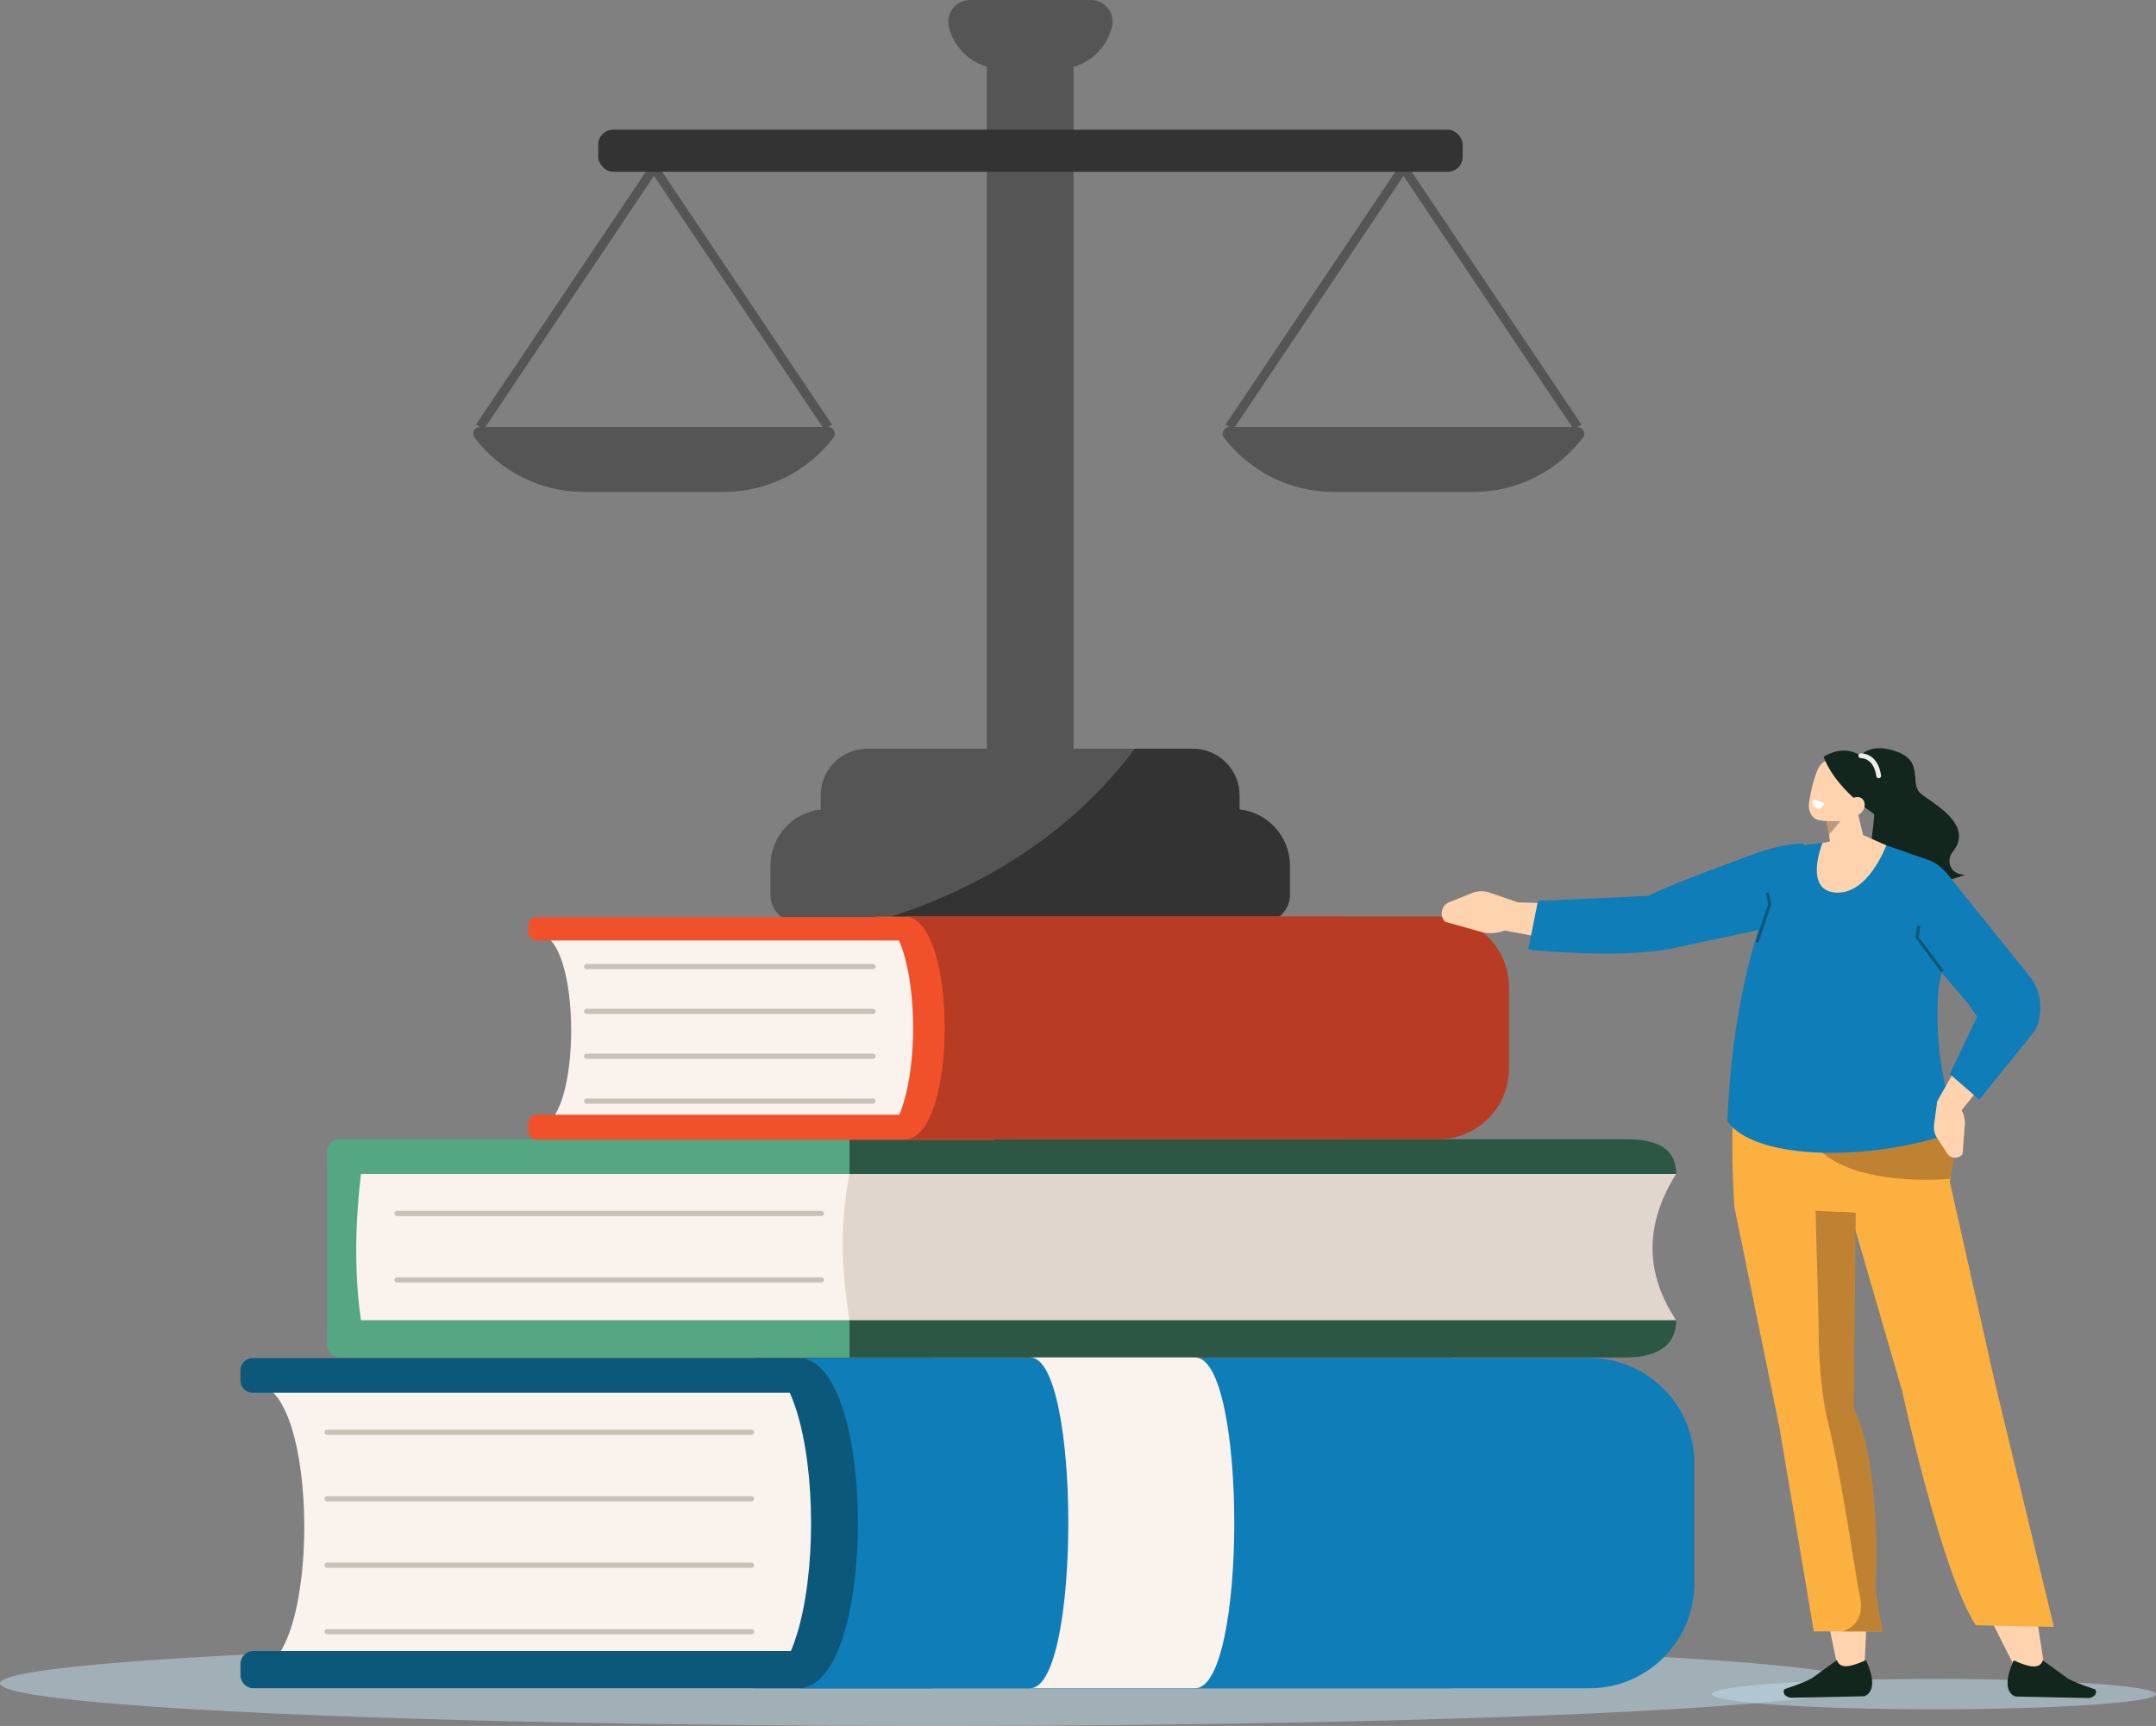 <?xml version="1.0" encoding="UTF-8"?>
<svg xmlns="http://www.w3.org/2000/svg" viewBox="0 0 1420.21 1136.68">
  <rect x="0" y="0" width="1420.21" height="1136.68" fill="#808080" stroke="none"/>
  <defs>
    <style>
      .cls-1 {
        fill: #555;
      }

      .cls-2 {
        stroke: #eee;
        stroke-width: 3.17px;
      }

      .cls-2, .cls-3, .cls-4, .cls-5, .cls-6, .cls-7, .cls-8, .cls-9, .cls-10, .cls-11, .cls-12 {
        fill-rule: evenodd;
      }

      .cls-2, .cls-3, .cls-13, .cls-14 {
        fill: none;
      }

      .cls-2, .cls-14 {
        stroke-linecap: round;
        stroke-linejoin: round;
      }

      .cls-3 {
        stroke: #0b587a;
        stroke-width: 2px;
      }

      .cls-3, .cls-13 {
        stroke-miterlimit: 10;
      }

      .cls-4 {
        fill: #fff;
      }

      .cls-15, .cls-9 {
        fill: #ffd3ae;
      }

      .cls-16 {
        isolation: isolate;
      }

      .cls-5 {
        fill: #13261e;
      }

      .cls-6 {
        fill: #fbb040;
      }

      .cls-17 {
        fill: #f0512a;
      }

      .cls-13 {
        stroke: #555;
        stroke-width: 6px;
      }

      .cls-14 {
        stroke: #c9c1b8;
        stroke-width: 3.43px;
      }

      .cls-18, .cls-19 {
        fill: #333;
      }

      .cls-20 {
        fill: #b73c23;
      }

      .cls-21 {
        fill: #e0d6cd;
      }

      .cls-22 {
        fill: #faf3ed;
      }

      .cls-23 {
        fill: #2c5745;
      }

      .cls-24, .cls-11 {
        fill: #c3deed;
        opacity: .5;
      }

      .cls-7 {
        fill: #bf997c;
      }

      .cls-25 {
        fill: #55a683;
      }

      .cls-8 {
        fill: #bf8232;
      }

      .cls-10 {
        fill: #c95836;
      }

      .cls-19 {
        mix-blend-mode: darken;
      }

      .cls-26, .cls-12 {
        fill: #0f7db8;
      }

      .cls-27 {
        fill: #0b587a;
      }
    </style>
  </defs>
  <g class="cls-16">
    <g id="Vrstva_2" data-name="Vrstva 2">
      <g id="Vrstva_12" data-name="Vrstva 12">
        <g>
          <path class="cls-1" d="m815.63,533.08v-9.27c0-16.96-13.75-30.71-30.71-30.71h-213.6c-16.96,0-30.71,13.75-30.71,30.71v9.28c-18.64,2.12-33.12,17.92-33.12,37.12v19.04c0,10.13,8.21,18.34,18.34,18.34h304.69c10.13,0,18.34-8.21,18.34-18.34v-19.04c0-19.23-14.53-35.06-33.21-37.13Z"></path>
          <path class="cls-19" d="m831.4,607.6c10.13,0,18.34-8.21,18.34-18.34v-19.05c0-19.23-14.53-35.06-33.21-37.13v-9.27c0-16.96-13.75-30.71-30.71-30.71h-38.21c-50.59,67.18-120.13,99.25-173.34,114.5h257.14Z"></path>
          <g>
            <g>
              <ellipse class="cls-24" cx="613.83" cy="1108.64" rx="613.83" ry="28.04"></ellipse>
              <path class="cls-22" d="m167.92,1099.59h445.92s0-188.05,0-188.05H167.92c43.36,0,43.36,188.05,0,188.05Z"></path>
              <path class="cls-27" d="m158.4,894.41h447.36c4.46,0,8.08,3.62,8.08,8.08v6.69c0,4.46-3.62,8.08-8.08,8.08H158.4v-22.84h0Z" transform="translate(772.23 1811.67) rotate(180)"></path>
              <path class="cls-27" d="m158.4,1087.32h446.76c4.79,0,8.68,3.89,8.68,8.68v7.19c0,4.79-3.89,8.68-8.68,8.68H158.4v-24.54h0Z" transform="translate(772.23 2199.19) rotate(180)"></path>
              <path class="cls-27" d="m495.07,894.41h460.9c9.87,0,9.87,217.45,0,217.45h-460.9c52.28,0,52.28-217.45,0-217.45Z"></path>
              <path class="cls-26" d="m525.92,894.41h521.08c38.14,0,69.07,30.92,69.07,69.07v79.32c0,38.14-30.92,69.07-69.07,69.07h-521.08c52.28,0,52.28-217.45,0-217.45Z"></path>
              <line class="cls-14" x1="495.07" y1="943.28" x2="215.51" y2="943.28"></line>
              <line class="cls-14" x1="495.07" y1="987.06" x2="215.51" y2="987.06"></line>
              <line class="cls-14" x1="495.07" y1="1030.85" x2="215.51" y2="1030.85"></line>
              <line class="cls-14" x1="495.07" y1="1074.63" x2="215.51" y2="1074.63"></line>
              <g>
                <rect class="cls-25" x="215.51" y="761.73" width="45.98" height="120.02"></rect>
                <g>
                  <path class="cls-22" d="m238.5,874.35h432.45s0-106.91,0-106.91H238.5c-5.06,38.84-5.22,74.58,0,106.91Z"></path>
                  <path class="cls-25" d="m215.51,750.3h447.36c4.46,0,8.08,3.62,8.08,8.08v6.69c0,4.46-3.62,8.08-8.08,8.08H215.51v-22.84h0Z" transform="translate(886.45 1523.45) rotate(180)"></path>
                  <path class="cls-25" d="m215.51,869.47h446.76c4.79,0,8.68,3.89,8.68,8.68v7.19c0,4.79-3.89,8.68-8.68,8.68H215.51v-24.54h0Z" transform="translate(886.45 1763.49) rotate(-180)"></path>
                  <path class="cls-23" d="m559.6,750.3h511.34c18.32,0,33.17,4.52,33.17,22.84-30.61,28.22-35.74,73.38,0,96.33,0,18.32-14.85,24.54-33.18,24.54h-511.34v-143.71Z"></path>
                  <path class="cls-21" d="m559.6,773.15h544.51c-21.31,33.98-20.13,65.99,0,96.33h-544.51c-5.49-32.95-6.31-65.18,0-96.33Z"></path>
                  <line class="cls-14" x1="541.05" y1="799.17" x2="261.49" y2="799.17"></line>
                  <line class="cls-14" x1="541.05" y1="842.95" x2="261.49" y2="842.95"></line>
                </g>
              </g>
              <g>
                <path class="cls-22" d="m354.31,742.02h300.84s0-126.87,0-126.87h-300.84c29.25,0,29.25,126.87,0,126.87Z"></path>
                <path class="cls-17" d="m347.89,603.99h301.82c3.01,0,5.45,2.44,5.45,5.45v4.51c0,3.01-2.44,5.45-5.45,5.45h-301.82v-15.41h0Z" transform="translate(1003.05 1223.39) rotate(-180)"></path>
                <path class="cls-17" d="m347.89,734.14h301.41c3.23,0,5.85,2.62,5.85,5.85v4.85c0,3.23-2.62,5.85-5.85,5.85h-301.41v-16.56h0Z" transform="translate(1003.05 1484.83) rotate(-180)"></path>
                <path class="cls-17" d="m575.03,603.6h310.95c6.66,0,6.66,146.71,0,146.71h-310.95c35.27,0,35.27-146.71,0-146.71Z"></path>
                <path class="cls-20" d="m595.85,603.6h351.55c25.73,0,46.6,20.86,46.6,46.6v53.51c0,25.73-20.86,46.6-46.6,46.6h-351.55c35.27,0,35.27-146.71,0-146.71Z"></path>
                <line class="cls-14" x1="575.03" y1="636.56" x2="386.42" y2="636.56"></line>
                <line class="cls-14" x1="575.03" y1="666.1" x2="386.42" y2="666.1"></line>
                <line class="cls-14" x1="575.03" y1="695.64" x2="386.42" y2="695.64"></line>
                <line class="cls-14" x1="575.03" y1="725.18" x2="386.42" y2="725.18"></line>
              </g>
            </g>
            <path class="cls-22" d="m787.25,1111.86h-108.65c33.5,0,33.5-217.85,0-217.85h108.65c34.4,0,34.4,217.85,0,217.85Z"></path>
          </g>
          <rect class="cls-1" x="650.05" y="13" width="57.11" height="515.87"></rect>
          <path class="cls-1" d="m697.16,45.44h-36.78c-16.75,0-31.33-11.44-35.33-27.71h0c-2.21-9.02,4.62-17.73,13.91-17.73h79.65c9.6,0,16.48,9.25,13.71,18.44l-.33,1.1c-4.62,15.37-18.78,25.9-34.83,25.9Z"></path>
          <path class="cls-1" d="m316.11,281.25c-3.62,0-5.7,4.16-3.5,7.04,16.81,21.96,43.2,35.69,72.21,35.69h91.95c28.92,0,55.37-13.67,72.21-35.69,2.2-2.88.12-7.04-3.5-7.04h-229.37Z"></path>
          <polyline class="cls-13" points="316.11 281.25 430.79 110.48 545.48 281.25"></polyline>
          <path class="cls-1" d="m809.82,281.25c-3.62,0-5.7,4.16-3.5,7.04,16.81,21.96,43.2,35.69,72.21,35.69h91.95c28.92,0,55.37-13.67,72.21-35.69,2.2-2.88.12-7.04-3.5-7.04h-229.37Z"></path>
          <polyline class="cls-13" points="809.82 281.25 924.51 110.48 1039.2 281.25"></polyline>
          <rect class="cls-18" x="394.08" y="85.42" width="569.42" height="27.69" rx="9.79" ry="9.79"></rect>
          <path class="cls-12" d="m1188.28,555.76s-10.76-1.46-34.37,7.23c-29.84,10.98-69.31,25.45-74.83,31.41-5.52,5.96,22.6,30.18,22.6,30.18l82.2-17.56,4.4-51.25Z"></path>
          <path class="cls-11" d="m1127.61,1115.74c0,5.52,65.5,10,146.3,10,80.8,0,146.3-4.48,146.3-10,0-5.52-65.5-10-146.3-10-80.8,0-146.3,4.48-146.3,10Z"></path>
          <path class="cls-5" d="m1284.26,568.43c-.47-2.73.51-5.48,2.24-7.65,14.02-17.63-13.16-31.64-21.01-37.92-8.19-6.55,2.34-20.82-15.44-27.6-17.78-6.78-24.02,2.42-24.87,2.11-1.25-.47,1.48,17.54,1.48,17.54,0,0,8.87,3.27,7.95,21.29s-6.08,27.18,4.44,41.8c10.53,14.63,55.44-1.8,55.44-1.8-7.33-.39-9.64-4.31-10.24-7.76Z"></path>
          <path class="cls-9" d="m1228.09,1097.47s8.92-116.63-14.55-164.95l-11.02-158.07-54.49,20.09,62.52,303.88,17.53-.96Z"></path>
          <polygon class="cls-9" points="1328.08 1099.77 1309.85 1063.5 1340.14 1055.3 1347.14 1100.96 1328.08 1099.77"></polygon>
          <path class="cls-6" d="m1218.06,795.79l35.02,120.65s25.87,119.4,48.41,153.95l51.46,1.07-38.83-160.75-30.01-133.72-66.05,18.79Z"></path>
          <path class="cls-5" d="m1209.99,1093.32l-15.25,11.11c-3,2.74-19.35,8.08-19.35,8.08h0c-1.63,3.41,1.56,5.2,4.26,5.65l48.26-1.01s11.14-2.31,1.26-23.8c-8.78,3.88-16.89,6.66-19.18-.03Z"></path>
          <path class="cls-5" d="m1345.68,1093.49l15.25,11.11c3,2.74,19.35,8.08,19.35,8.08h0c1.63,3.41-1.56,5.2-4.26,5.65l-48.26-1.01s-11.14-2.31-1.26-23.8c8.78,3.88,16.89,6.66,19.18-.03Z"></path>
          <path class="cls-6" d="m1142.48,794.96l29.58,144.63,22.75,134.85h45.03s-5.25-24.33-4.63-32.05c.62-7.72,2.66-80.94-14.47-114.62l1.36-137.18-79.62,4.36Z"></path>
          <path class="cls-8" d="m1221.14,927.77l1.36-137.18-26.68,1.46,2.18,81.05c-.19,18.72,1.5,44.84,6.11,63.33,9.12,36.55,19.2,107.35,20.75,113.55,5.2,20.84-11.28,24.45-11.28,24.45h26.67s-5.25-24.33-4.63-32.05c.62-7.72,2.66-80.94-14.47-114.62Z"></path>
          <path class="cls-15" d="m1070.58,596.69c-30.13.1-40.29-1.78-70.55-2.37l-12.98,17.83c60.55,10.28,76.26,20.3,100.98,11.75,10.07-25.91-10.5-25.68-17.45-27.21Z"></path>
          <path class="cls-6" d="m1257.72,682.23l-104.99,8c-17.08,6.27-10.26,104.73-10.26,104.73l69.03,3.2c32.07-.67,70.01,24.48,74-28.96,4.56-61.09-27.79-86.97-27.79-86.97Z"></path>
          <path class="cls-8" d="m1284.26,776.39s-67.46,6.66-90.13-23.93l93.39-8.02s.97,21.29-3.27,31.95Z"></path>
          <path class="cls-12" d="m1182.95,557.16l38.56-4.51,10.57.41,40.18,14.01c13.53,6.7,19.81,22.42,14.64,36.66l-9.83,45.99c-3.34,40.37,4.22,71.44,14.03,94.71-56.97,21.16-135.29,20.12-153.27-6.02,3.03-71.46,17.38-135.27,45.12-181.26Z"></path>
          <path class="cls-9" d="m1202.52,532.4s2.02,15.18,3.7,27.75c.45,3.35,2.64,6.19,5.75,7.44,3.11,1.25,6.64.7,9.24-1.42.85-.7,1.68-1.37,2.47-2.02,3.57-2.91,5.15-7.64,4.07-12.14-2.77-11.54-7.81-32.56-7.81-32.56l-17.4,12.95h0Z"></path>
          <polygon class="cls-7" points="1202.93 540.75 1204.84 549.76 1212.38 540.75 1202.93 540.75"></polygon>
          <path class="cls-15" d="m1200.47,555.21s-12.63,31.27,8.83,32.65c21.47,1.37,33.22-31.13,33.22-31.13l-15.68-6.97-26.37,5.45Z"></path>
          <path class="cls-9" d="m1227.65,516.1c1.43-4.25-.81-8.86-5.02-10.29-4.49-1.53-10.14-3.46-14.63-4.99-4.2-1.43-8.14,1.12-10.2,5.1-2.44,4.7-5.14,15.24-6.19,23.13-.59,4.45,1.38,9.41,5.58,10.84,4.49,1.53,19.38,1.8,23.41-5.88,3.07-5.84,4.93-11.65,7.04-17.91h0Z"></path>
          <path class="cls-5" d="m1240.22,536.9s-.11-23.03-5.61-30.52c-7.39-10.07-18.49-16.78-33.32-8.03,0,0,5.25,18.66,33.32,37.85l5.61.7Z"></path>
          <path class="cls-9" d="m1226.64,534.58c-2.28,2.88-6.04,3.67-8.4,1.77-2.35-1.9-2.41-5.78-.12-8.66s6.04-3.67,8.4-1.77c2.35,1.9,2.41,5.78.12,8.66Z"></path>
          <path class="cls-4" d="m1194.42,526.44l7.35,2.34s-1.74,5.03-5.14,3.48c-3.4-1.55-2.21-5.82-2.21-5.82Z"></path>
          <path class="cls-10" d="m1314.41,676.35l-53.16-61.51c-11.58-11.54-10.07-30.71,3.18-40.29h0c5.22-3.77,12.5-2.66,16.35,2.5l52.18,66.26-18.55,33.03Z"></path>
          <path class="cls-9" d="m1326.82,638.25c12.3,8.17,17.78,21.95,10.02,37.21l-52.33,65.29-8.56-15.18,30.93-54.76,19.93-32.55Z"></path>
          <path class="cls-15" d="m1276.03,725.67l-2.02,15.11c-.4,3.02.29,6.08,1.95,8.63l6.74,10.33c2.35,3.6,7.57,3.75,10.11.28h0l1.47-19.13c.32-4.22-1.03-8.69-3.79-12.51l-4.6-6.37-9.86,3.66Z"></path>
          <path class="cls-2" d="m1225.78,497.74s9.77-.6,11.75,13.19"></path>
          <path class="cls-12" d="m1247.07,603.38l48.86,56.96,6.48,9.26-18.06,37.74,19.45,16.9,36.82-45.61s10.16-18.69-4.4-36.58c-14.55-17.89-54.07-67.19-54.07-67.19l-25.29-8.81-9.78,37.33Z"></path>
          <polyline class="cls-3" points="1279.49 639.69 1262.8 617.22 1264.02 609.62"></polyline>
          <path class="cls-15" d="m1000.02,594.32l-18.82-6.46c-3.76-1.29-7.86-1.19-11.55.29l-14.94,5.98c-5.21,2.08-6.72,8.74-2.94,12.88h0s24.11,6.78,24.11,6.78c5.32,1.5,11.39.91,16.98-1.64l9.33-4.25-2.17-13.57Z"></path>
          <path class="cls-26" d="m1089.89,598.5s32.23,21.7,12.49,25.93c-35.19,7.53-95.71.97-95.71.97l6.43-32.06,79.82-3.65-3.02,8.81Z"></path>
          <polyline class="cls-3" points="1164.18 587.9 1165.76 595.52 1157.36 620.62"></polyline>
        </g>
      </g>
    </g>
  </g>
</svg>
